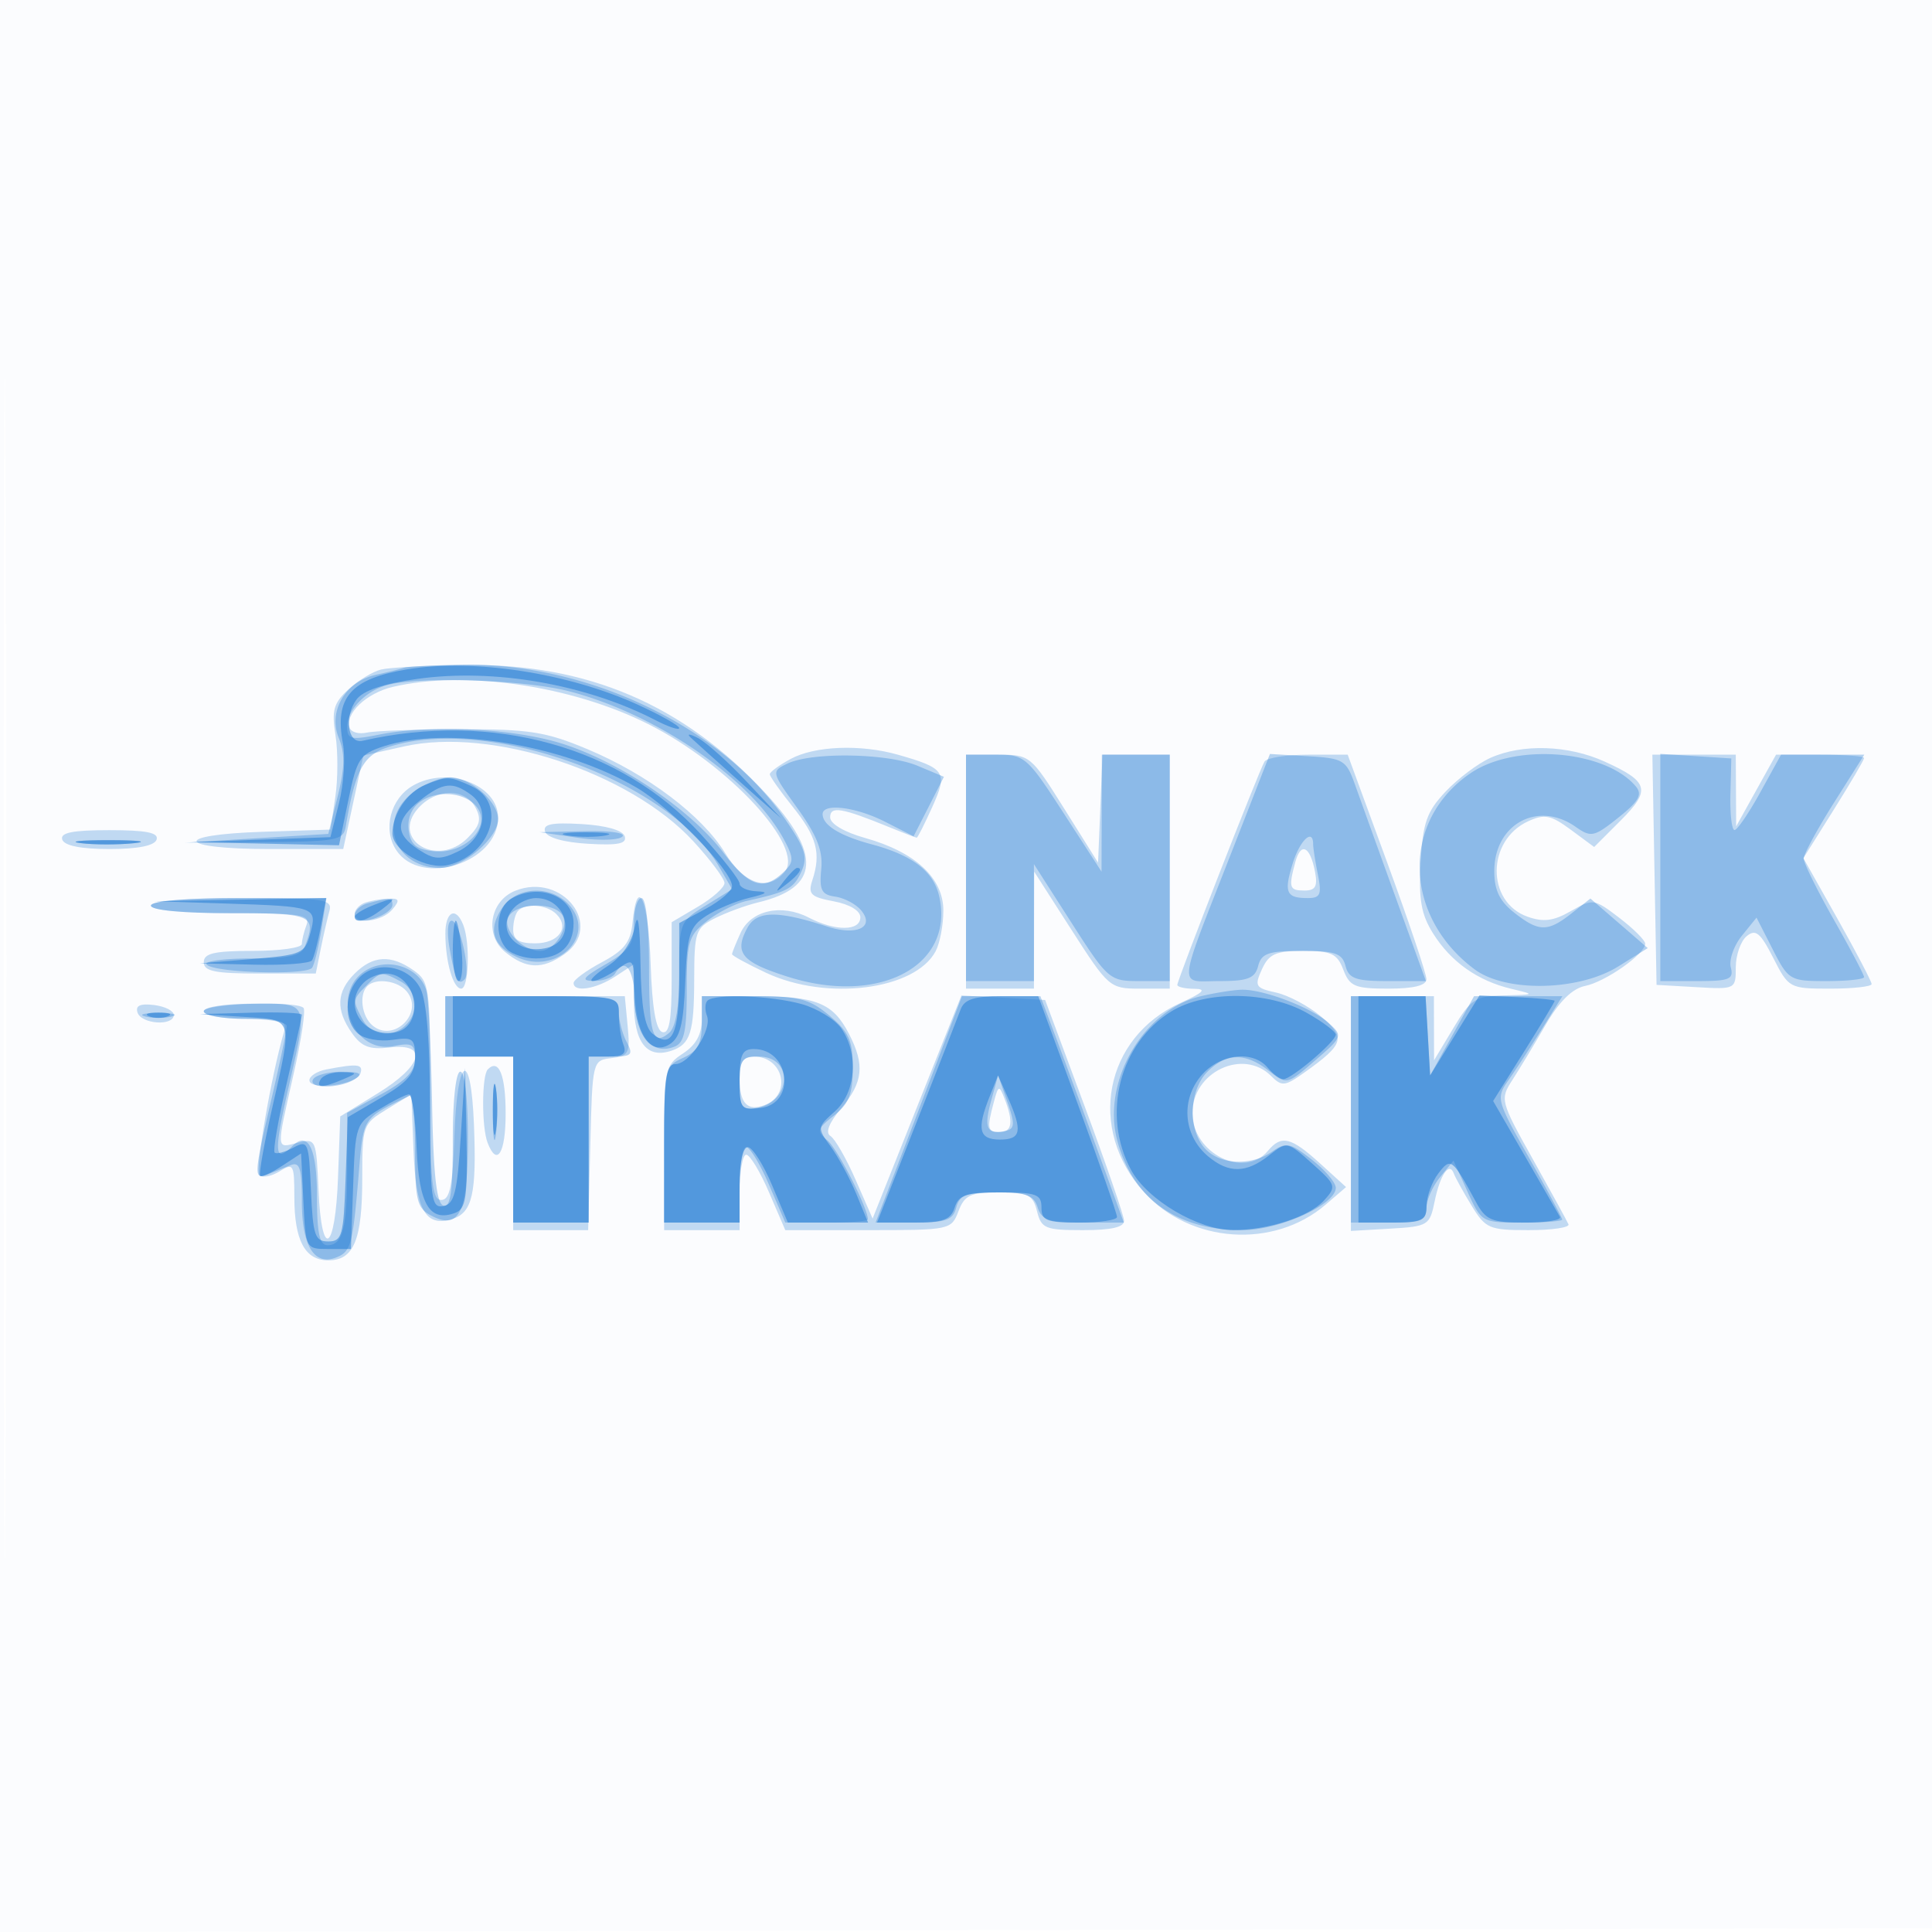 <svg xmlns="http://www.w3.org/2000/svg" width="256" height="256"><path fill="#1976D2" fill-opacity=".016" fill-rule="evenodd" d="M0 128.004v128.004l128.25-.254 128.25-.254.254-127.75L257.008 0H0v128.004m.485.496c0 70.4.119 99.053.265 63.672.146-35.38.146-92.98 0-128C.604 29.153.485 58.1.485 128.5"/><path fill="#1976D2" fill-opacity=".259" fill-rule="evenodd" d="M50.5 88.716c-1.1.266-3.051 1.451-4.335 2.634-1.959 1.803-2.235 2.782-1.713 6.06.342 2.15.332 5.846-.023 8.214l-.645 4.304-8.898.286c-12.269.394-11.563 2.286.853 2.286h9.74l1.335-6.195 1.336-6.195 5.393-1.207c11.585-2.593 29.875 3.403 38.316 12.559 2.277 2.471 4.141 4.969 4.141 5.549 0 .581-1.575 1.986-3.5 3.122l-3.5 2.065v7.484c0 5.542-.324 7.377-1.25 7.071-.841-.279-1.345-3.253-1.539-9.084-.283-8.485-1.777-11.861-2.398-5.419-.249 2.587-1.077 3.658-4.06 5.25-2.061 1.1-3.749 2.338-3.75 2.75-.005 1.286 2.956.823 5.532-.865L84 127.77v5.08c0 5.295 1.724 7.489 5 6.365 2.479-.851 2.969-2.4 2.985-9.439.014-6.327.178-6.807 2.765-8.11 1.513-.762 4.1-1.709 5.75-2.104 8.106-1.94 8.406-6.389.972-14.418-10.91-11.785-23.628-17.231-39.76-17.028-5.067.064-10.112.334-11.212.6m1.549 2.301c-3.512.827-6.377 3.56-5.705 5.443.204.572 1.223.849 2.264.616 1.04-.234 6.617-.434 12.392-.445 9.147-.017 11.319.324 16.855 2.647 7.981 3.35 15.163 8.777 18.258 13.796 2.543 4.126 5.667 5.101 7.864 2.454 2.698-3.251-7.371-14.174-18.021-19.55-10.181-5.139-24.346-7.212-33.907-4.961m52.701 9.555c-1.513.821-2.75 1.729-2.75 2.019 0 .289 1.373 2.235 3.051 4.323 3.186 3.964 3.766 6.143 2.59 9.719-.606 1.844-.223 2.223 2.829 2.795 2.119.398 3.53 1.244 3.53 2.117 0 1.847-3.296 1.87-6.818.049-3.655-1.89-7.685-.98-9.064 2.047-.615 1.349-1.118 2.607-1.118 2.796 0 .188 2.02 1.292 4.489 2.453 8.039 3.779 19.731 2.304 22.481-2.835.567-1.058 1.03-3.488 1.03-5.4 0-4.315-3.711-7.754-10.384-9.622-2.748-.77-4.616-1.875-4.616-2.73 0-1.538 1.516-1.285 7.872 1.317 1.855.759 3.474 1.38 3.598 1.38.125 0 1.053-1.834 2.064-4.076 2.08-4.611 1.743-5.125-4.534-6.915-4.971-1.417-11.042-1.178-14.25.563m92.75-.155c-1.65.737-4.329 2.752-5.954 4.479-2.496 2.652-3.008 4.104-3.304 9.371-.277 4.931.069 6.901 1.656 9.429 2.365 3.767 5.91 6.272 10.377 7.333 3.185.757 3.173.768-.968.869-3.826.093-4.417.475-6.741 4.352l-2.547 4.25-.01-4.25L190 132h-11v31.105l5.213-.303c5.013-.29 5.24-.429 5.884-3.603.72-3.542 1.947-5.326 2.544-3.699.202.55 1.259 2.463 2.348 4.25 1.856 3.044 2.337 3.25 7.58 3.25 3.079 0 5.448-.347 5.264-.772-.183-.424-2.312-4.312-4.73-8.639-4.301-7.696-4.36-7.925-2.709-10.478.928-1.436 2.906-4.715 4.397-7.286 1.81-3.124 3.547-4.843 5.236-5.18 2.689-.538 7.973-4.248 7.973-5.599 0-.445-1.542-1.985-3.427-3.423-3.35-2.555-3.495-2.575-6.419-.897-2.293 1.316-3.634 1.49-5.741.746-5.505-1.946-5.443-10.134.095-12.658 2.165-.986 2.994-.819 5.632 1.131l3.094 2.288 3.509-3.509c4.048-4.048 3.751-5.142-2.116-7.806-4.824-2.191-10.891-2.391-15.127-.501M128 115.5V131h9l.018-7.75.018-7.75 4.969 7.75c4.843 7.554 5.07 7.75 8.982 7.75H155v-31h-8.912l-.294 7.153-.294 7.153-4.482-7.153c-4.419-7.054-4.54-7.153-8.75-7.153H128v15.5m39.556-14.591c-.706 1.143-11.556 28.934-11.556 29.6 0 .27 1.012.501 2.25.513 1.691.016 1.232.484-1.849 1.883-10.066 4.572-12.389 16.675-4.811 25.063 6.145 6.802 17.2 7.557 24.074 1.645l2.696-2.319-3.43-3.118c-3.872-3.519-5.145-3.827-6.93-1.676-3.118 3.757-10 .317-10-5 0-5.46 6.72-8.638 10.427-4.931 1.426 1.426 1.829 1.385 4.41-.453 5.283-3.762 5.54-4.621 2.216-7.418-1.653-1.391-4.342-2.822-5.977-3.181-2.729-.6-2.881-.851-1.863-3.085.927-2.035 1.82-2.432 5.472-2.432 3.735 0 4.502.36 5.315 2.5.84 2.209 1.536 2.5 5.975 2.5 3.349 0 5.028-.417 5.033-1.25.005-.687-2.34-7.662-5.212-15.5l-5.22-14.25h-5.229c-2.876 0-5.482.409-5.791.909m51.668 14.341.276 15.25 5.25.302c5.207.3 5.25.279 5.25-2.627 0-1.612.649-3.469 1.442-4.127 1.187-.985 1.809-.476 3.52 2.878 2.049 4.017 2.156 4.074 7.558 4.074 3.014 0 5.48-.273 5.48-.606 0-.333-2.034-4.223-4.521-8.645l-4.521-8.039 4.021-6.413c2.212-3.527 4.021-6.612 4.021-6.855 0-.243-2.624-.442-5.832-.442h-5.832l-2.644 4.75-2.643 4.75-.025-4.75L230 100h-11.052l.276 15.25M54.695 104.111c-2.96 1.722-4.003 5.769-2.199 8.524C55.742 117.588 66 114.326 66 108.341c0-4.377-6.727-6.893-11.305-4.23m.752 2.948c-3.776 4.173 2.492 8.002 6.514 3.98 1.662-1.662 1.87-2.486 1.027-4.062-1.376-2.571-5.177-2.53-7.541.082m16.78 3.135c.263.798 2.48 1.425 5.704 1.612 3.989.231 5.168-.012 4.842-1-.263-.798-2.48-1.425-5.704-1.612-3.989-.231-5.168.012-4.842 1M8.25 111.25c.27.81 2.472 1.25 6.25 1.25s5.98-.44 6.25-1.25c.306-.917-1.361-1.25-6.25-1.25s-6.556.333-6.25 1.25m163.377 3.011c-.905 3.378-.786 3.739 1.234 3.739 1.449 0 1.755-.557 1.381-2.515-.647-3.386-1.881-3.963-2.615-1.224M68.28 118.029c-3.387 1.349-4.121 5.872-1.32 8.14 2.767 2.24 4.904 2.315 7.817.274 5.313-3.721-.237-10.906-6.497-8.414M20 120c0 .604 4.202 1 10.607 1 9.261 0 10.53.201 10 1.582-.334.87-.607 1.995-.607 2.5 0 .505-2.925.918-6.5.918-5.111 0-6.5.321-6.5 1.5 0 1.199 1.491 1.5 7.421 1.5h7.42l.654-3.25c.36-1.787.876-4.037 1.147-5 .45-1.597-.561-1.75-11.575-1.75-7.378 0-12.067.389-12.067 1m28.25-.338c-.687.278-1.25.917-1.25 1.421 0 1.478 3.643 1.053 5-.583 1.033-1.244.926-1.487-.628-1.421-1.029.043-2.434.306-3.122.583m20.417 1.005c-.367.366-.667 1.491-.667 2.5 0 1.355.754 1.833 2.893 1.833 3.128 0 4.637-2.07 2.829-3.878-1.241-1.241-4.019-1.492-5.055-.455m-9.653 3.083c.018 3.752 1.033 7.25 2.103 7.25 1.001 0 1.198-6.015.276-8.418-.97-2.529-2.394-1.829-2.379 1.168M47 129c-2.424 2.424-2.537 4.788-.377 7.873 1.28 1.826 2.339 2.234 5 1.923 5.179-.605 4.396 2.406-1.582 6.084l-4.959 3.051-.291 8.041c-.359 9.93-2.179 11.111-2.589 1.682-.292-6.714-.345-6.835-2.75-6.231-2.905.729-2.878 1.188-.545-9.125 1.02-4.512 1.609-8.449 1.307-8.75-.993-.994-13.214-.576-13.214.452 0 .55 2.505 1 5.567 1 4.83 0 5.5.232 5.059 1.75-1.716 5.897-3.851 18.358-3.25 18.959.393.393 1.594.166 2.669-.505 1.833-1.145 1.955-.935 1.955 3.353 0 5.814 1.401 8.443 4.5 8.443 3.39 0 4.5-2.701 4.5-10.949 0-6.915.076-7.127 3.25-9.061l3.25-1.98.29 7.406c.313 7.972 1.594 10.232 5.16 9.1 2.643-.839 3.215-3.353 2.849-12.528-.407-10.2-2.226-9.142-2.588 1.506-.226 6.662-.606 8.506-1.75 8.506-1.214 0-1.461-2.443-1.461-14.443 0-13.792-.1-14.514-2.223-16-2.991-2.095-5.374-1.96-7.777.443m1.667 1.667c-1.13 1.13-.739 4.029.706 5.228 2.816 2.337 6.859-1.706 4.522-4.522-1.199-1.445-4.098-1.836-5.228-.706M59 136v4h9v23h9.934l.283-11.25c.282-11.196.295-11.251 2.805-11.544 2.297-.269 2.489-.648 2.145-4.25L82.79 132H59v4m34-1.023c0 2.072-.76 3.475-2.5 4.615-2.413 1.581-2.5 2.016-2.5 12.523V163h10v-5c0-2.75.395-5 .877-5s1.845 2.25 3.028 5l2.151 5h10.997c10.809 0 11.013-.043 11.947-2.5.816-2.146 1.576-2.5 5.367-2.5 3.877 0 4.493.305 5.044 2.5.573 2.286 1.096 2.5 6.108 2.5 3.747 0 5.464-.395 5.426-1.25-.03-.687-2.395-7.55-5.256-15.25l-5.202-14-5.547-.294-5.546-.294-5.884 14.777-5.884 14.777-2.251-5.135c-1.238-2.825-2.74-5.439-3.339-5.809-.703-.434-.196-1.732 1.438-3.674 2.905-3.452 3.142-5.756 1.016-9.868-2.117-4.093-4.33-4.98-12.424-4.98H93v2.977m-74.776-.804c.512 1.534 4.761 1.823 4.807.327.017-.55-1.157-1.147-2.609-1.327-1.844-.228-2.507.073-2.198 1M98 142.941c0 3.262 1.05 4.361 3.332 3.485 3.632-1.394 2.493-6.426-1.454-6.426-1.412 0-1.878.731-1.878 2.941m-54.75-1.235c-1.237.238-2.25.88-2.25 1.427 0 1.429 6.266.61 6.756-.883.412-1.255-.341-1.346-4.506-.544m21.389-.012c-.811.812-.834 7.634-.032 9.724 1.248 3.251 2.393 1.404 2.393-3.859 0-5.109-.895-7.331-2.361-5.865m67.043 4.36c-.942 3.522-.854 3.946.818 3.946 1.619 0 1.802-1.368.598-4.446-.706-1.803-.81-1.766-1.416.5"/><path fill="#1976D2" fill-opacity=".312" fill-rule="evenodd" d="M53.5 88.491c-.55.184-2.232.606-3.737.937-3.998.882-6.31 4.825-4.882 8.328.841 2.062.808 3.986-.131 7.744l-1.25 5-9.5.577-9.5.578 10.488-.078c9.678-.071 10.515-.232 10.826-2.077 1.233-7.302 2.279-9.337 5.349-10.407 12.95-4.514 37.422 4.203 44.093 15.708l1.756 3.028-3.506 2.167c-3.452 2.133-3.506 2.273-3.506 8.963 0 4.465-.46 7.178-1.342 7.91-2.197 1.823-2.658.255-2.658-9.036 0-5.222-.409-8.833-1-8.833-.55 0-1 1.487-1 3.303 0 2.765-.612 3.659-3.75 5.477-3.064 1.776-3.349 2.178-1.559 2.197 1.205.013 2.469-.427 2.809-.977 1.354-2.191 2.406-.769 2.695 3.648.323 4.922 2.242 7.166 5.169 6.043 1.298-.498 1.636-2.067 1.636-7.587 0-6.345.235-7.144 2.662-9.053 1.465-1.152 3.827-2.352 5.25-2.666 5.446-1.202 6.241-1.626 7.265-3.873.885-1.944.544-3.057-2.132-6.946-8.4-12.209-25.959-20.673-42.505-20.487-3.872.043-7.49.229-8.04.412m-2 2.228c-2.918.711-5.5 3.304-5.5 5.524 0 1.739.427 1.849 4.25 1.095 6.887-1.358 17.816-.818 24.22 1.196 7.694 2.42 17.069 8.759 21.395 14.466 3.464 4.57 5.308 5.13 8.07 2.451 1.246-1.209 1.246-1.749 0-4.108-4.224-7.995-16.872-16.74-28.579-19.759-5.734-1.478-19.317-1.971-23.856-.865m52.834 10.464c-2.151 1.04-2.142 1.079 1.319 5.897 2.625 3.654 3.406 5.66 3.166 8.135-.265 2.733.047 3.337 1.858 3.595 1.198.171 2.744.992 3.436 1.826 1.854 2.234-.602 3.401-4.497 2.136-6.67-2.165-9.363-2.112-10.605.207-1.766 3.3-.733 4.52 5.48 6.474 12.052 3.791 21.978-1.49 19.971-10.625-.735-3.348-3.486-5.482-8.962-6.951-4.213-1.13-6.5-2.537-6.5-3.999 0-1.508 4.412-.962 8.316 1.028l3.739 1.906 2.011-3.941 2.01-3.941-3.506-1.465c-4.006-1.674-14.019-1.838-17.236-.282M128 115v15h9v-15.5l4.966 7.75c4.847 7.565 5.062 7.75 9 7.75H155v-30h-9l-.02 7.75-.02 7.75-5.023-7.75c-4.871-7.515-5.143-7.75-8.98-7.75H128v15m35.275-2.298c-7.398 18.947-7.231 17.298-1.749 17.298 3.82 0 4.756-.361 5.184-2 .44-1.681 1.364-2 5.79-2s5.35.319 5.79 2c.436 1.668 1.364 2 5.587 2h5.063l-4.069-11.25a4624.83 4624.83 0 0 1-5.316-14.75c-1.176-3.301-1.532-3.517-6.265-3.798l-5.018-.297-4.997 12.797m31.6-10.263c-9.231 6.273-8.983 18.911.51 25.999 4.123 3.079 13.784 2.889 19.033-.373l3.918-2.436-3.799-3.284-3.799-3.284-2.504 1.97c-3.161 2.486-4.328 2.47-7.599-.104-1.931-1.518-2.635-2.988-2.635-5.5 0-6.23 5.769-9.378 10.768-5.877 2.066 1.447 2.444 1.366 5.671-1.209 2.705-2.158 3.213-3.055 2.333-4.116-4.022-4.846-15.961-5.82-21.897-1.786M220 114.945V130h4.906c4.24 0 4.843-.246 4.434-1.807-.26-.994.401-2.887 1.469-4.205l1.941-2.398 2.145 4.205c2.087 4.09 2.282 4.205 7.125 4.205 2.739 0 4.98-.239 4.98-.531 0-.292-1.8-3.707-4-7.589-2.2-3.883-4-7.533-4-8.111 0-.579 1.807-3.914 4.015-7.411l4.016-6.358h-11.032l-2.749 4.986c-1.513 2.742-3.049 4.992-3.414 5-.366.008-.611-2.124-.547-4.736l.119-4.75-4.704-.305L220 99.89v15.055m-165.365-9.872c-4.682 3.682-2.33 9.927 3.739 9.927 2.966 0 7.626-3.945 7.626-6.455 0-2.33-3.691-5.545-6.365-5.545-1.301 0-3.551.933-5 2.073m1.019 1.191c-1.15.841-1.714 2.267-1.499 3.792.268 1.899 1.026 2.511 3.396 2.743 3.914.382 7.43-3.013 5.806-5.608-1.363-2.177-5.339-2.656-7.703-.927M76.5 111c2.75.403 5.427.343 5.95-.134.544-.496-1.59-.809-5-.732l-5.95.133 5 .733m-65.772.722c1.775.221 4.925.224 7 .008 2.074-.217.622-.397-3.228-.402-3.85-.004-5.548.173-3.772.394m160.551 2.722c-1.175 3.828-.854 4.556 2.013 4.556 1.66 0 1.863-.476 1.333-3.125-.344-1.719-.625-3.519-.625-4 0-2.203-1.77-.533-2.721 2.569M66.5 120.359c-1.877 2.866-1.202 5 2.051 6.482 5.271 2.402 10.533-2.881 6.884-6.913-2.461-2.719-7.015-2.499-8.935.431M20 120c0 .603 4.167 1 10.5 1 10.93 0 11.492.251 9.893 4.418-.467 1.216-2.098 1.582-7.059 1.582-3.549 0-6.238.346-5.977.769.69 1.116 13.347 1.519 14.01.446.308-.498.859-2.775 1.224-5.06l.665-4.155H31.628c-7.085 0-11.628.391-11.628 1m28.75-.311c-1.804.472-2.466 2.311-.832 2.311 1.731 0 4.082-1.214 4.082-2.107 0-.933-.369-.956-3.25-.204m18.556 1.956c-.644 1.679 1.974 4.355 4.263 4.355 1.815 0 3.726-2.789 3.074-4.487-.805-2.099-6.52-1.996-7.337.132m-7.719 4.105c.742 4.102 1.122 4.874 1.977 4.019.867-.867-.662-7.769-1.721-7.769-.533 0-.643 1.609-.256 3.75m-10.694 2.61c-5.319 2.637-2.466 11.405 3.334 10.245 2.372-.475 2.773-.23 2.773 1.691 0 1.631-1.232 2.919-4.5 4.704l-4.5 2.458v7.189c0 8.067-.576 10.353-2.607 10.353-1.046 0-1.393-1.602-1.393-6.441 0-6.42-1.168-8.791-3.287-6.672-2.314 2.314-2.442.871-.63-7.137C40.867 132.44 41.085 133 33.5 133c-3.667 0-6.5.436-6.5 1 0 .55 2.475 1 5.5 1s5.5.433 5.5.961c0 .529-.9 4.821-2 9.539-2.397 10.278-2.427 10.887-.5 10.107l3-1.214c1.225-.496 1.5.399 1.5 4.878 0 5.787 1.64 8.465 4.51 7.364 1.983-.761 2.223-1.625 2.994-10.758.676-8.014.408-7.59 6.746-10.678.413-.201.75 3.031.75 7.182 0 6.603.259 7.687 2.064 8.653 3.807 2.038 4.936-.284 4.936-10.156 0-5.252-.408-8.878-1-8.878-.593 0-1 3.694-1 9.083 0 6.822-.311 8.98-1.25 8.669-.897-.298-1.319-4.068-1.494-13.334-.135-7.105-.461-13.853-.726-14.997-.693-2.987-4.616-4.559-7.637-3.061m-.322 2.211c-1.859 1.86-1.875 1.993-.536 4.495 1.167 2.18 3.963 2.536 5.765.734 1.802-1.802 1.446-4.598-.734-5.765-2.502-1.339-2.635-1.323-4.495.536m110.544 1.433c-7.633 1.801-13.149 11.324-11.073 19.115 2.052 7.701 7.872 11.881 16.54 11.881 4.941 0 12.418-3.379 12.418-5.612 0-.684-1.435-2.366-3.19-3.739-2.861-2.239-3.399-2.35-5.222-1.073-2.811 1.969-6.955 1.781-8.933-.405-2.277-2.516-2.1-7.726.345-10.171 2.502-2.502 5.044-2.54 8.121-.119 2.38 1.871 2.408 1.865 6.129-1.351 3.657-3.162 3.696-3.269 1.81-4.976-2.253-2.039-8.686-4.492-11.56-4.408-1.1.032-3.523.418-5.385.858M59 136v4h9v22h10v-22h3.035c2.691 0 2.918-.219 2-1.934-.569-1.064-1.035-2.864-1.035-4 0-1.968-.545-2.066-11.5-2.066H59v4m34-.479c0 2.786-.522 3.76-2.5 4.661-2.432 1.108-2.5 1.42-2.5 11.479V162h10v-5c0-2.75.395-5 .877-5s1.845 2.25 3.028 5l2.151 5h5.472c3.01 0 5.472-.188 5.472-.417 0-1.502-4.017-9.352-5.353-10.461-1.478-1.227-1.399-1.529.863-3.309 1.97-1.549 2.49-2.865 2.49-6.297 0-3.617-.512-4.769-3.077-6.927-2.661-2.24-4.01-2.589-10-2.589H93v3.521m31.331 4.729c-1.724 4.537-4.3 11.287-5.724 15l-2.59 6.75h5.085c4.244 0 5.172-.331 5.608-2 .432-1.651 1.364-2 5.339-2 3.938 0 4.932.365 5.451 2 .531 1.674 1.513 2 6.024 2h5.39l-3.363-9.25a1766.681 1766.681 0 0 0-5.529-15l-2.166-5.75h-10.391l-3.134 8.25M179 147v15h5c4.236 0 5-.289 5-1.889 0-1.039.809-2.889 1.798-4.11l1.799-2.221 1.853 4.11c1.836 4.07 1.906 4.11 7.202 4.11 2.941 0 5.348-.18 5.348-.401 0-.22-1.985-3.919-4.412-8.22-4.354-7.717-4.388-7.851-2.641-10.349.974-1.391 2.965-4.442 4.424-6.78l2.654-4.25h-11.707l-2.909 5.25-2.909 5.25-.302-5.25-.303-5.25H179v15M19.25 134.689c.962.252 2.538.252 3.5 0 .962-.251.175-.457-1.75-.457s-2.712.206-1.75.457M98 143.57c0 3.084.292 3.526 2.148 3.25 4.731-.704 5.075-6.82.383-6.82-2.235 0-2.531.417-2.531 3.57M41.5 143c-.792 1.282 3.517 1.282 5.5 0 1.141-.738.737-.973-1.691-.985-1.755-.008-3.469.435-3.809.985m23.81 4.5c.005 3.3.192 4.529.415 2.732.222-1.797.218-4.497-.01-6-.229-1.503-.411-.032-.405 3.268m65.985-1.5c-.965 3.525-.484 4.428 2.038 3.827 1.13-.269 1.156-.943.146-3.827l-1.226-3.5-.958 3.5"/><path fill="#1976D2" fill-opacity=".5" fill-rule="evenodd" d="M54 88.683c-7.53 1.236-9.707 3.736-8.563 9.834.345 1.838.113 5.383-.515 7.877l-1.141 4.534-9.141.328-9.14.329 9.711.207 9.711.208 1.236-5.988c1.141-5.524 1.502-6.075 4.666-7.119 8.355-2.757 23.794-.237 33.541 5.475C88.91 107.032 97 115.384 97 117.413c0 .623-1.575 1.98-3.5 3.017l-3.5 1.885v7.283c0 7.463-.978 9.495-3.544 7.366-1.033-.858-1.494-3.569-1.588-9.336-.085-5.274-.348-6.978-.75-4.853-.4 2.118-1.677 3.969-3.618 5.243-1.65 1.083-2.538 1.972-1.973 1.975.566.004 2.028-.694 3.25-1.55 2.195-1.537 2.223-1.502 2.223 2.809 0 5.52 2.104 8.724 4.691 7.143 1.421-.868 1.872-2.637 2.103-8.255.261-6.345.574-7.335 2.775-8.777 1.365-.894 3.932-1.971 5.706-2.392 2.37-.563 2.629-.793.975-.869-1.237-.056-2.25-.516-2.25-1.021 0-.506-2.303-3.44-5.118-6.519-10.639-11.642-27.652-16.345-44.858-12.4-1.949.446-2.474-3.164-.794-5.462.87-1.19 3.551-2.103 8.039-2.739 10.138-1.435 22.33.678 31.617 5.48C88.599 96.327 90 96.79 90 96.47c0-.319-2.437-1.696-5.415-3.06-9.248-4.234-21.786-6.172-30.585-4.727m37.5 9.029c.55.526 3.475 3.152 6.5 5.836l5.5 4.879-4.5-4.79c-2.475-2.635-5.4-5.261-6.5-5.836-1.1-.575-1.55-.615-1-.089m-35.185 6.295c-2.334.941-4.315 3.88-4.315 6.404 0 2.326 4.574 4.913 7.423 4.198 5.799-1.456 7.78-8.284 3.03-10.448-2.928-1.335-3.191-1.341-6.138-.154m-.68 2.066c-3.283 2.582-3.337 4.421-.188 6.484 2.105 1.379 2.838 1.416 5.25.264 3.402-1.626 4.308-5.613 1.707-7.515-2.448-1.79-3.7-1.648-6.769.767m19.629 4.645c1.52.229 3.77.223 5-.014 1.23-.237-.014-.425-2.764-.418-2.75.008-3.756.202-2.236.432m-64.536 1.004c1.775.221 4.925.224 7 .008 2.074-.217.622-.397-3.228-.402-3.85-.004-5.548.173-3.772.394m93.144 5.028c-1.243 1.586-1.208 1.621.378.378 1.666-1.307 2.195-2.128 1.372-2.128-.207 0-.995.787-1.75 1.75m-36.122 2.33c-2.009 1.17-2.318 4.952-.55 6.72.66.66 2.37 1.2 3.8 1.2 3.201 0 5-1.679 5-4.665 0-3.573-4.592-5.385-8.25-3.255m-37.75.644c11.86.386 12.046.453 11.112 3.967-.706 2.658-1.12 2.84-7.679 3.382l-6.933.574 7.191.176c3.955.098 7.402-.164 7.659-.581.258-.416.784-2.441 1.171-4.5l.702-3.742-11.362.208-11.361.207 9.5.309m19.25.307c-1.237.498-2.25 1.144-2.25 1.437 0 .97 1.592.552 3.559-.936 2.212-1.674 1.903-1.792-1.309-.501m18.95.169c-2.77 2.77.142 6.433 4.287 5.393C76.48 124.59 75.219 119 71 119c-.88 0-2.14.54-2.8 1.2M60 126c0 2.2.349 4 .776 4 .427 0 .605-1.8.395-4-.209-2.2-.559-4-.776-4-.217 0-.395 1.8-.395 4m-12.374 3.517c-2.033 2.033-2.102 5.843-.135 7.475.82.681 2.845 1.039 4.5.796 2.719-.399 3.009-.178 3.009 2.29 0 2.177-.906 3.263-4.46 5.346l-4.46 2.613-.29 8.232c-.263 7.468-.475 8.231-2.29 8.231-1.774 0-2.033-.765-2.296-6.761-.283-6.457-.387-6.711-2.336-5.669-1.121.601-2.237.895-2.478.653-.241-.241.473-4.345 1.586-9.119 1.113-4.775 2.024-8.889 2.024-9.143 0-.253-3.038-.376-6.75-.272l-6.75.189 5.75.361c6.71.421 6.562-.057 3.783 12.236-1.054 4.661-1.757 8.635-1.562 8.83.196.195 1.497-.393 2.892-1.307l2.537-1.663.3 6.333c.299 6.302.314 6.332 3.3 6.332h3l.291-8.29c.286-8.134.351-8.326 3.5-10.246 1.765-1.076 3.527-1.958 3.915-1.96.389-.002.839 3.211 1 7.141.308 7.492 1.737 9.858 5.158 8.546 1.372-.527 1.605-2.126 1.447-9.91l-.189-9.281-.561 8.99c-.468 7.501-.851 9.045-2.311 9.323-1.595.304-1.751-.845-1.765-12.99-.009-8.687-.452-14.193-1.273-15.823-1.519-3.017-5.772-3.797-8.086-1.483m.574.683c-2.86 2.86-.228 7.225 3.995 6.627 4.227-.599 3.195-7.827-1.117-7.827-.923 0-2.218.54-2.878 1.2M60 136v4h8v22h10v-22h2.607c1.966 0 2.458-.389 2-1.582-.334-.87-.607-2.67-.607-4 0-2.411-.033-2.418-11-2.418H60v4m33.736-3.402c-.329.329-.355 1.232-.057 2.007.703 1.833-2.295 6.395-4.202 6.395-1.209 0-1.477 1.906-1.477 10.5V162h10v-5c0-2.931.449-5 1.086-5 .597 0 2.037 2.25 3.198 5l2.113 5h10.63l-1.543-3.75c-.848-2.062-2.376-4.898-3.396-6.302-1.83-2.518-1.824-2.579.529-4.674 2.801-2.495 3.201-7.661.854-11.013-.842-1.201-3.204-2.648-5.25-3.217-4.069-1.129-11.535-1.397-12.485-.446m33.556 1.152c-.355.963-2.994 7.713-5.863 15L116.211 162h4.827c3.949 0 4.943-.364 5.462-2 .532-1.677 1.513-2 6.067-2 4.766 0 5.433.245 5.433 2 0 1.733.667 2 5 2 2.75 0 5.004-.338 5.008-.75.005-.412-2.34-7.162-5.212-15l-5.22-14.25h-4.82c-3.677 0-4.972.415-5.464 1.75m27.949.245c-6.888 4.199-9.316 13.667-5.386 20.996 2.144 3.997 8.942 8.012 13.552 8.003 4.675-.008 10.085-1.775 12.036-3.931 1.673-1.849 1.611-2.043-1.575-4.89-3.305-2.952-3.328-2.957-5.728-1.069-3 2.36-5.309 2.402-8.026.146-3.216-2.67-3.702-7.233-1.12-10.516 2.422-3.079 6.959-3.701 9.006-1.234.685.825 1.605 1.5 2.046 1.5 1.078 0 6.954-4.989 6.954-5.905 0-.4-1.749-1.71-3.886-2.911-5.114-2.874-13.327-2.961-17.873-.189M180 147v15h4.5c3.991 0 4.504-.255 4.532-2.25.017-1.238.71-3.148 1.539-4.245 1.653-2.187 1.866-2.027 4.991 3.745 1.321 2.439 2.059 2.75 6.523 2.75 2.768 0 4.846-.338 4.618-.75-.229-.412-2.315-4.038-4.636-8.056l-4.22-7.306 4.076-6.502c2.242-3.576 4.077-6.62 4.077-6.765 0-.145-2.241-.366-4.979-.491l-4.98-.227-3.27 5.299-3.271 5.298-.302-5.25-.303-5.25H180v15M19.75 134.662c.688.278 1.813.278 2.5 0 .688-.277.125-.504-1.25-.504s-1.937.227-1.25.504M98 143.066c0 3.847.149 4.05 2.75 3.75 4.761-.547 3.95-7.816-.872-7.816-1.529 0-1.878.755-1.878 4.066M42.5 143c-.731 1.183.248 1.183 3 0 1.928-.829 1.921-.862-.191-.93-1.205-.038-2.469.38-2.809.93m22.8 4c0 3.025.187 4.262.416 2.75.229-1.512.229-3.988 0-5.5s-.416-.275-.416 2.75m65.823-1.685c-1.731 4.339-1.404 5.685 1.377 5.685 2.8 0 3.02-1.125 1.078-5.5l-1.333-3-1.122 2.815"/></svg>